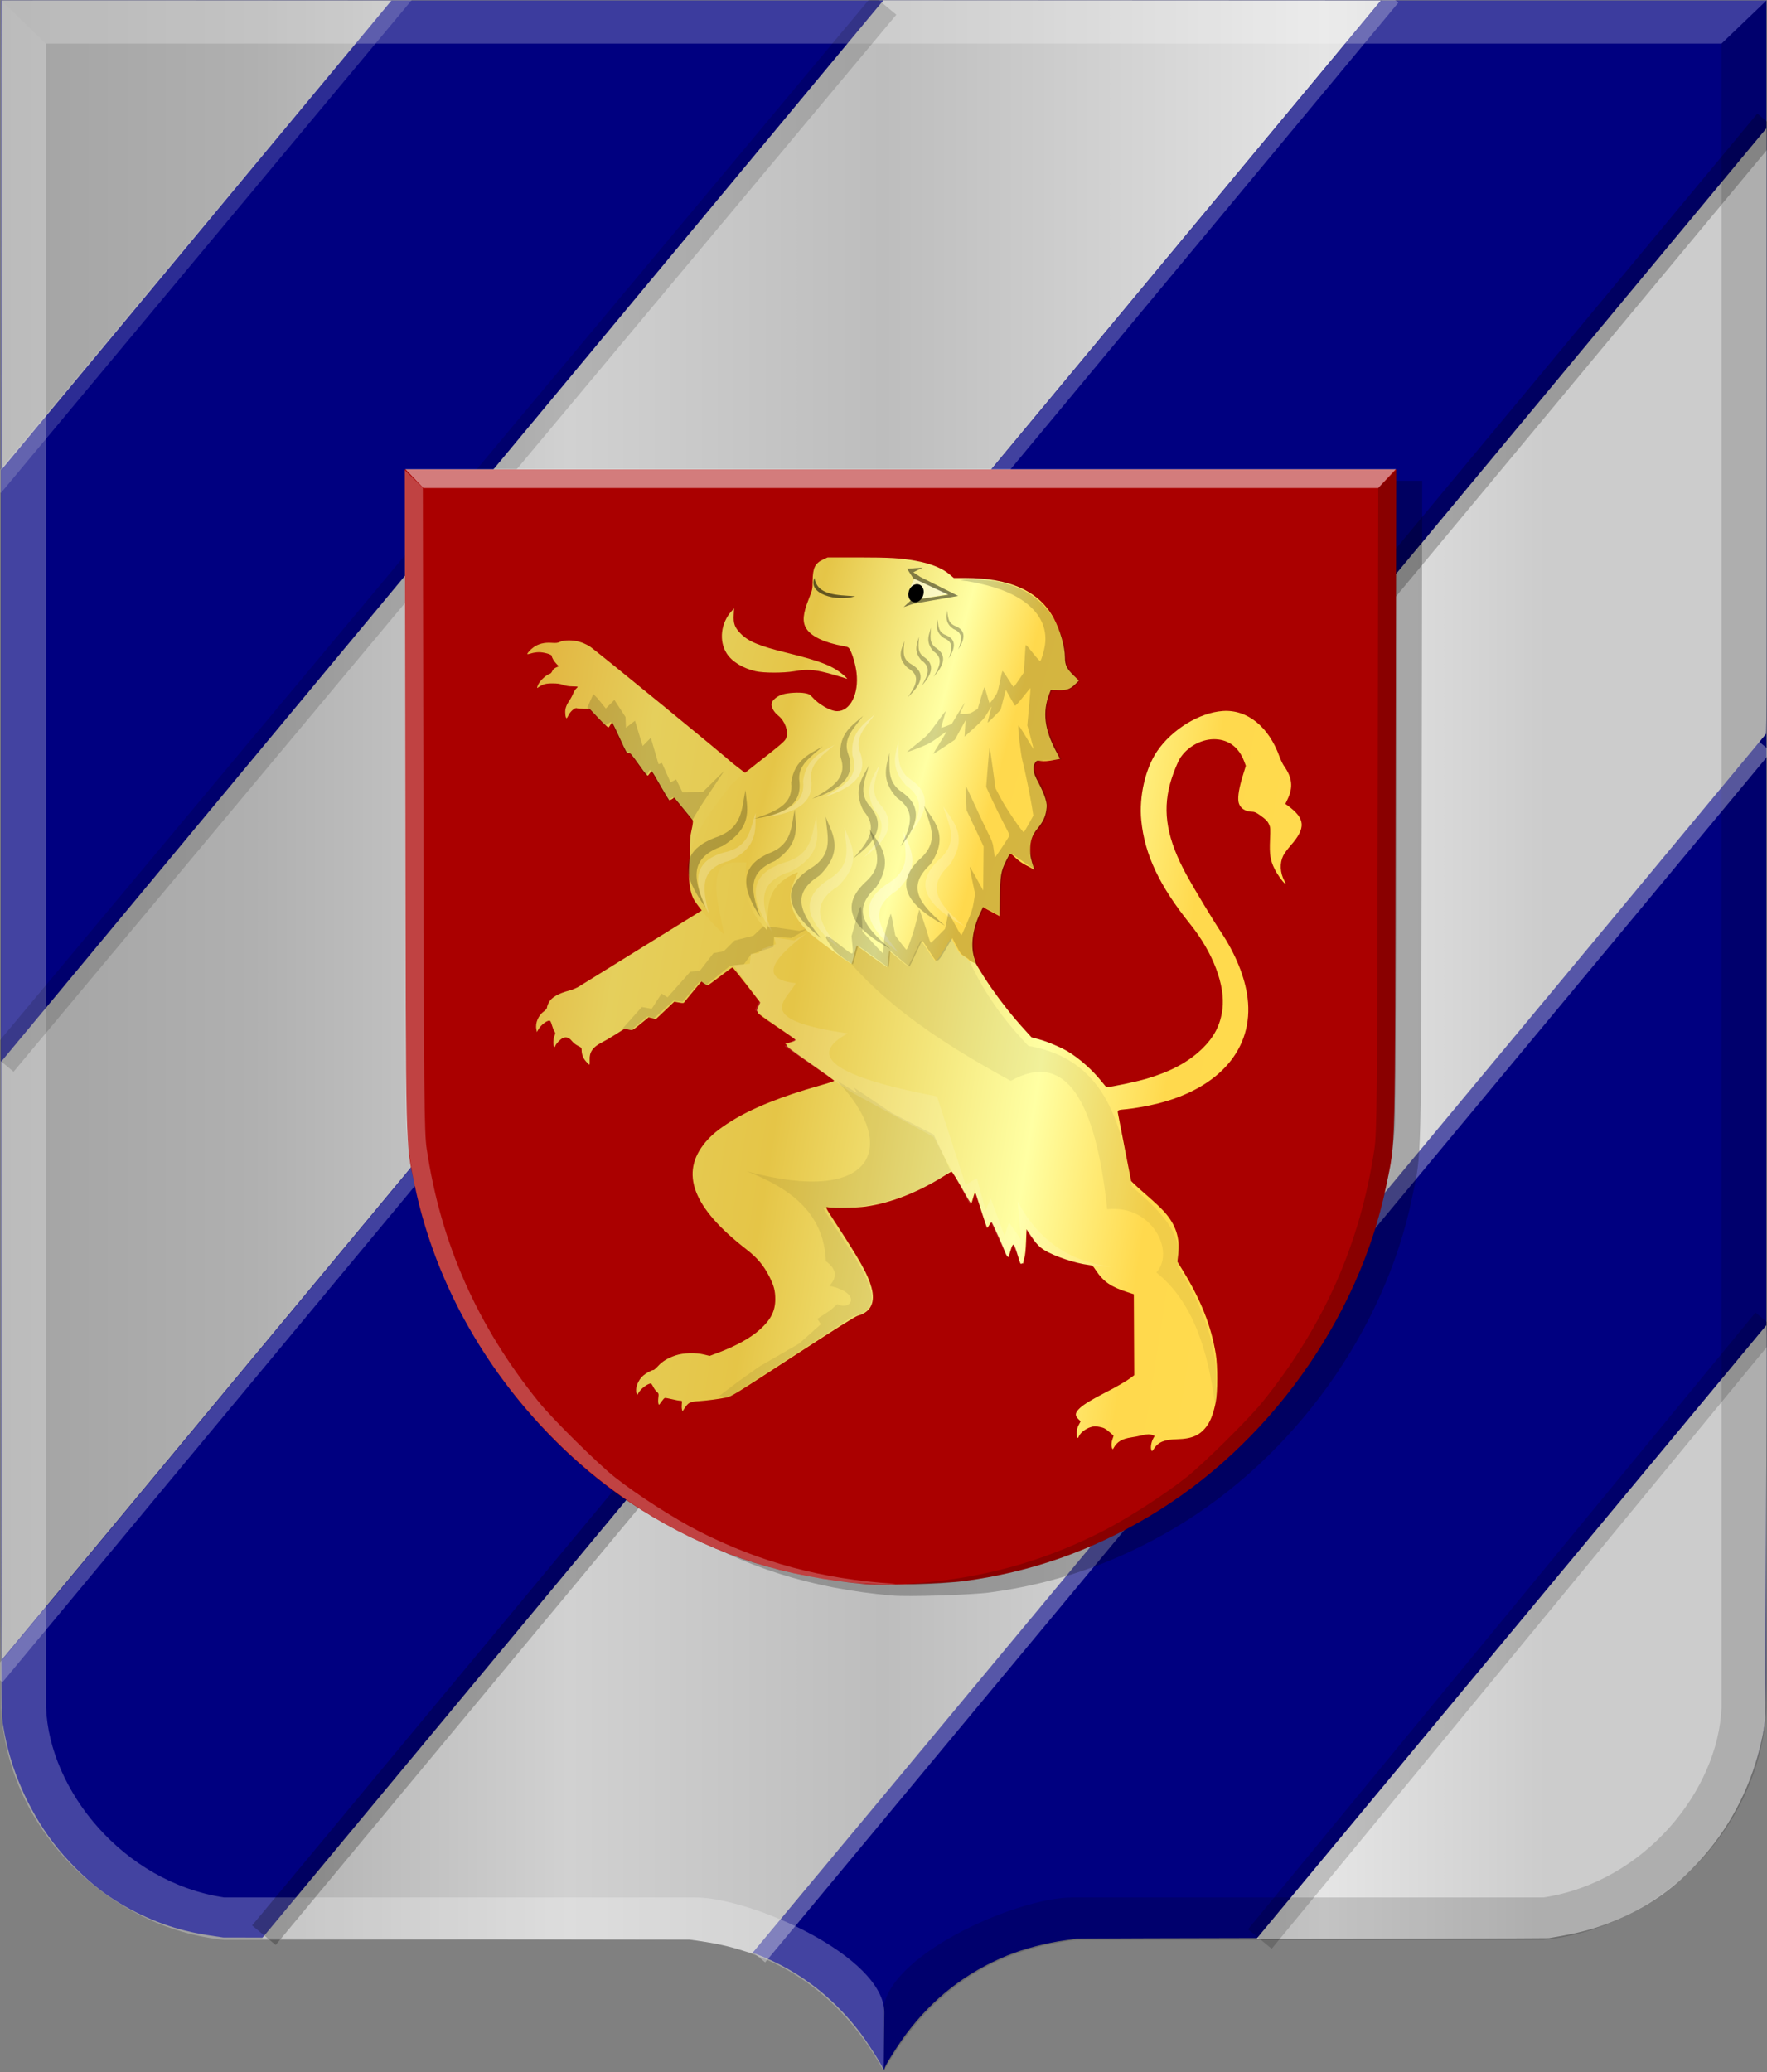 <?xml version="1.0" encoding="UTF-8" standalone="no"?>
<!-- Created with Inkscape (http://www.inkscape.org/) -->

<svg
   xmlns:dc="http://purl.org/dc/elements/1.1/"
   xmlns:cc="http://creativecommons.org/ns#"
   xmlns:rdf="http://www.w3.org/1999/02/22-rdf-syntax-ns#"
   xmlns:svg="http://www.w3.org/2000/svg"
   xmlns="http://www.w3.org/2000/svg"
   xmlns:xlink="http://www.w3.org/1999/xlink"
   xmlns:sodipodi="http://sodipodi.sourceforge.net/DTD/sodipodi-0.dtd"
   xmlns:inkscape="http://www.inkscape.org/namespaces/inkscape"
   width="351.719"
   height="412.406"
   id="svg7023"
   version="1.1"
   inkscape:version="0.48.4 r9939"
   sodipodi:docname="Everdingen_wapen.svg">
  <rect width="100%" height="100%" fill="#808080" stroke="none"/>
  <defs
     id="defs7025">
    <linearGradient
       y2="-4029.64"
       x2="-3138.862"
       y1="-4029.64"
       x1="-7098.885"
       gradientTransform="matrix(-0.089,0,0,0.099,220.917,2227.4)"
       gradientUnits="userSpaceOnUse"
       id="linearGradient6954"
       xlink:href="#linearGradient4053-4-9-3-1-7-2-4-5-0-9-8-0-3-9-0-2-8-6"
       inkscape:collect="always" />
    <linearGradient
       id="linearGradient4053-4-9-3-1-7-2-4-5-0-9-8-0-3-9-0-2-8-6">
      <stop
         id="stop4055-9-5-8-3-0-0-0-1-9-5-7-1-2-0-5-3-1-2"
         offset="0"
         style="stop-color:#cc992d;stop-opacity:1;" />
      <stop
         id="stop4057-8-8-5-6-8-8-0-0-4-3-8-3-2-2-3-9-5-4"
         offset="0.143"
         style="stop-color:#e1a832;stop-opacity:1;" />
      <stop
         style="stop-color:#e5cf5c;stop-opacity:1;"
         offset="0.321"
         id="stop4059-2-9-9-4-1-7-5-3-4-0-9-2-20-2-9-4-8-5" />
      <stop
         id="stop4061-4-6-3-5-8-8-9-9-3-9-7-6-0-1-1-85-6-8"
         offset="0.5"
         style="stop-color:#e5c547;stop-opacity:1;" />
      <stop
         style="stop-color:#ffffa3;stop-opacity:1;"
         offset="0.75"
         id="stop4063-5-2-0-7-2-3-7-9-5-5-9-7-0-2-5-2-1-1-8" />
      <stop
         id="stop4065-2-5-2-2-0-3-5-8-8-5-1-5-3-4-8-32-2-1"
         offset="0.875"
         style="stop-color:#ffd94d;stop-opacity:1;" />
      <stop
         style="stop-color:#ffdb4e;stop-opacity:1;"
         offset="1"
         id="stop4067-9-7-5-0-3-0-3-9-4-1-6-7-1-4-8-8-4-2" />
    </linearGradient>
    <linearGradient
       y2="-4029.64"
       x2="-3138.862"
       y1="-4029.64"
       x1="-7098.885"
       gradientTransform="matrix(-0.089,0,0,0.099,-102.883,797.764)"
       gradientUnits="userSpaceOnUse"
       id="linearGradient7021-8"
       xlink:href="#linearGradient4053-4-9-3-1-7-2-4-5-0-9-8-0-3-9-0-2-8-6-9"
       inkscape:collect="always" />
    <linearGradient
       id="linearGradient4053-4-9-3-1-7-2-4-5-0-9-8-0-3-9-0-2-8-6-9">
      <stop
         id="stop4055-9-5-8-3-0-0-0-1-9-5-7-1-2-0-5-3-1-2-8"
         offset="0"
         style="stop-color:#cc992d;stop-opacity:1;" />
      <stop
         id="stop4057-8-8-5-6-8-8-0-0-4-3-8-3-2-2-3-9-5-4-3"
         offset="0.143"
         style="stop-color:#e1a832;stop-opacity:1;" />
      <stop
         style="stop-color:#e5cf5c;stop-opacity:1;"
         offset="0.321"
         id="stop4059-2-9-9-4-1-7-5-3-4-0-9-2-20-2-9-4-8-5-5" />
      <stop
         id="stop4061-4-6-3-5-8-8-9-9-3-9-7-6-0-1-1-85-6-8-5"
         offset="0.5"
         style="stop-color:#e5c547;stop-opacity:1;" />
      <stop
         style="stop-color:#ffffa3;stop-opacity:1;"
         offset="0.75"
         id="stop4063-5-2-0-7-2-3-7-9-5-5-9-7-0-2-5-2-1-1-8-1" />
      <stop
         id="stop4065-2-5-2-2-0-3-5-8-8-5-1-5-3-4-8-32-2-1-5"
         offset="0.875"
         style="stop-color:#ffd94d;stop-opacity:1;" />
      <stop
         style="stop-color:#ffdb4e;stop-opacity:1;"
         offset="1"
         id="stop4067-9-7-5-0-3-0-3-9-4-1-6-7-1-4-8-8-4-2-5" />
    </linearGradient>
    <linearGradient
       inkscape:collect="always"
       xlink:href="#linearGradient21651"
       id="linearGradient4421"
       gradientUnits="userSpaceOnUse"
       x1="0"
       y1="174.07"
       x2="30"
       y2="174.07"
       gradientTransform="translate(0,158.891)" />
    <linearGradient
       id="linearGradient21651">
      <stop
         id="stop21653"
         offset="0"
         style="stop-color:#cc992d;stop-opacity:1;" />
      <stop
         id="stop21655"
         offset="0.143"
         style="stop-color:#e1a832;stop-opacity:1;" />
      <stop
         style="stop-color:#e5cf5c;stop-opacity:1;"
         offset="0.321"
         id="stop21657" />
      <stop
         id="stop21659"
         offset="0.5"
         style="stop-color:#e5c547;stop-opacity:1;" />
      <stop
         style="stop-color:#ffffa3;stop-opacity:1;"
         offset="0.75"
         id="stop21661" />
      <stop
         id="stop21663"
         offset="0.875"
         style="stop-color:#ffd94d;stop-opacity:1;" />
      <stop
         style="stop-color:#ffdb4e;stop-opacity:1;"
         offset="1"
         id="stop21665" />
    </linearGradient>
    <linearGradient
       gradientUnits="userSpaceOnUse"
       y2="174.07"
       x2="30"
       y1="174.07"
       x1="0"
       id="linearGradient4379"
       xlink:href="#linearGradient21651"
       inkscape:collect="always" />
    <linearGradient
       id="linearGradient4070-8-2-8-8-7-0-6-5">
      <stop
         style="stop-color:#a3a3a3;stop-opacity:1;"
         offset="0"
         id="stop4072-1-2-6-4-1-4-7-9" />
      <stop
         style="stop-color:#b0b0b0;stop-opacity:1;"
         offset="0.143"
         id="stop4074-8-0-7-0-4-8-7-1" />
      <stop
         id="stop4076-6-1-0-3-7-5-9-8"
         offset="0.321"
         style="stop-color:#d1d1d1;stop-opacity:1;" />
      <stop
         style="stop-color:#bdbdbd;stop-opacity:1;"
         offset="0.5"
         id="stop4078-0-2-8-7-6-7-6-1" />
      <stop
         id="stop4080-2-7-1-8-8-3-4-7"
         offset="0.75"
         style="stop-color:#e5e5e5;stop-opacity:1;" />
      <stop
         style="stop-color:#cccccc;stop-opacity:1;"
         offset="0.875"
         id="stop4082-4-7-8-3-2-3-1-8" />
      <stop
         id="stop4084-9-0-3-1-3-0-9-6"
         offset="1"
         style="stop-color:#cccccc;stop-opacity:1;" />
    </linearGradient>
    <linearGradient
       gradientUnits="userSpaceOnUse"
       y2="204.963"
       x2="29.643"
       y1="204.963"
       x1="3.214"
       id="linearGradient4389"
       xlink:href="#linearGradient4070-8-2-8-8-7-0-6-5"
       inkscape:collect="always"
       gradientTransform="translate(336.429,486.112)" />
    <linearGradient
       inkscape:collect="always"
       xlink:href="#linearGradient4070-8-2-8-8-7-0-6-5"
       id="linearGradient6964"
       x1="175.809"
       y1="386.338"
       x2="527.217"
       y2="386.338"
       gradientUnits="userSpaceOnUse" />
    <filter
       color-interpolation-filters="sRGB"
       inkscape:collect="always"
       id="filter5125">
      <feGaussianBlur
         inkscape:collect="always"
         stdDeviation="1.128"
         id="feGaussianBlur5127" />
    </filter>
    <linearGradient
       inkscape:collect="always"
       xlink:href="#linearGradient21651-0"
       id="linearGradient5093"
       x1="-58.438"
       y1="192.439"
       x2="96.844"
       y2="192.439"
       gradientUnits="userSpaceOnUse"
       gradientTransform="translate(4.1002856e-6,-4.5118455e-8)" />
    <linearGradient
       id="linearGradient21651-0">
      <stop
         id="stop21653-3"
         offset="0"
         style="stop-color:#cc992d;stop-opacity:1;" />
      <stop
         id="stop21655-5"
         offset="0.143"
         style="stop-color:#e1a832;stop-opacity:1;" />
      <stop
         style="stop-color:#e5cf5c;stop-opacity:1;"
         offset="0.321"
         id="stop21657-0" />
      <stop
         id="stop21659-7"
         offset="0.5"
         style="stop-color:#e5c547;stop-opacity:1;" />
      <stop
         style="stop-color:#ffffa3;stop-opacity:1;"
         offset="0.75"
         id="stop21661-6" />
      <stop
         id="stop21663-7"
         offset="0.875"
         style="stop-color:#ffd94d;stop-opacity:1;" />
      <stop
         style="stop-color:#ffdb4e;stop-opacity:1;"
         offset="1"
         id="stop21665-8" />
    </linearGradient>
    <linearGradient
       y2="192.439"
       x2="96.844"
       y1="192.439"
       x1="-58.438"
       gradientTransform="translate(213.096,79.86)"
       gradientUnits="userSpaceOnUse"
       id="linearGradient7004"
       xlink:href="#linearGradient21651-0"
       inkscape:collect="always" />
    <linearGradient
       y2="192.439"
       x2="96.844"
       y1="192.439"
       x1="-58.438"
       gradientTransform="translate(213.096,79.86)"
       gradientUnits="userSpaceOnUse"
       id="linearGradient7004-3"
       xlink:href="#linearGradient21651-0-6"
       inkscape:collect="always" />
    <linearGradient
       id="linearGradient21651-0-6">
      <stop
         id="stop21653-3-4"
         offset="0"
         style="stop-color:#cc992d;stop-opacity:1;" />
      <stop
         id="stop21655-5-4"
         offset="0.143"
         style="stop-color:#e1a832;stop-opacity:1;" />
      <stop
         style="stop-color:#e5cf5c;stop-opacity:1;"
         offset="0.321"
         id="stop21657-0-1" />
      <stop
         id="stop21659-7-9"
         offset="0.5"
         style="stop-color:#e5c547;stop-opacity:1;" />
      <stop
         style="stop-color:#ffffa3;stop-opacity:1;"
         offset="0.75"
         id="stop21661-6-5" />
      <stop
         id="stop21663-7-5"
         offset="0.875"
         style="stop-color:#ffd94d;stop-opacity:1;" />
      <stop
         style="stop-color:#ffdb4e;stop-opacity:1;"
         offset="1"
         id="stop21665-8-7" />
    </linearGradient>
    <linearGradient
       y2="192.439"
       x2="96.844"
       y1="192.439"
       x1="-58.438"
       gradientTransform="translate(213.096,79.86)"
       gradientUnits="userSpaceOnUse"
       id="linearGradient7004-7"
       xlink:href="#linearGradient21651-0-3"
       inkscape:collect="always" />
    <linearGradient
       id="linearGradient21651-0-3">
      <stop
         id="stop21653-3-40"
         offset="0"
         style="stop-color:#cc992d;stop-opacity:1;" />
      <stop
         id="stop21655-5-8"
         offset="0.143"
         style="stop-color:#e1a832;stop-opacity:1;" />
      <stop
         style="stop-color:#e5cf5c;stop-opacity:1;"
         offset="0.321"
         id="stop21657-0-8" />
      <stop
         id="stop21659-7-1"
         offset="0.5"
         style="stop-color:#e5c547;stop-opacity:1;" />
      <stop
         style="stop-color:#ffffa3;stop-opacity:1;"
         offset="0.75"
         id="stop21661-6-52" />
      <stop
         id="stop21663-7-3"
         offset="0.875"
         style="stop-color:#ffd94d;stop-opacity:1;" />
      <stop
         style="stop-color:#ffdb4e;stop-opacity:1;"
         offset="1"
         id="stop21665-8-2" />
    </linearGradient>
    <linearGradient
       inkscape:collect="always"
       xlink:href="#linearGradient21651-0-3"
       id="linearGradient7264"
       x1="155.986"
       y1="-32.979"
       x2="356.078"
       y2="-1.664"
       gradientUnits="userSpaceOnUse" />
    <linearGradient
       inkscape:collect="always"
       xlink:href="#linearGradient21651-0-3"
       id="linearGradient7272"
       x1="198.755"
       y1="-88.88"
       x2="311.742"
       y2="-58.071"
       gradientUnits="userSpaceOnUse" />
  </defs>
  <sodipodi:namedview
     id="base"
     pagecolor="#ffffff"
     bordercolor="#666666"
     borderopacity="1.0"
     inkscape:pageopacity="0.0"
     inkscape:pageshadow="2"
     inkscape:zoom="0.98994949"
     inkscape:cx="158.98502"
     inkscape:cy="133.78745"
     inkscape:document-units="px"
     inkscape:current-layer="layer1"
     showgrid="false"
     fit-margin-top="0"
     fit-margin-left="0"
     fit-margin-right="0"
     fit-margin-bottom="0"
     inkscape:window-width="1600"
     inkscape:window-height="837"
     inkscape:window-x="-8"
     inkscape:window-y="-8"
     inkscape:window-maximized="1" />
  <g
     inkscape:label="Laag 1"
     inkscape:groupmode="layer"
     id="layer1"
     transform="translate(-175.594,-191.938)">
    <path
       style="fill:#000080;fill-opacity:1"
       d="m 351.655,603.602 c 0,-0.454 2.74,-4.8 4.45,-7.061 5.318,-7.029 11.864,-12.096 19.883,-15.392 3.32,-1.363 7.789,-2.539 11.737,-3.086 0.913,-0.129 1.893,-0.267 2.176,-0.309 0.283,-0.039 21.334,-0.115 46.776,-0.156 l 46.261,-0.076 1.66,-0.244 c 2.469,-0.364 4.096,-0.673 5.945,-1.131 5.933,-1.467 11.863,-4.298 16.784,-8.013 3.215,-2.427 6.835,-6.06 9.458,-9.491 5.004,-6.548 8.623,-14.924 9.899,-22.913 0.537,-3.362 0.507,7.179 0.509,-173.858 l 0,-169.837 -175.71,0 -175.711,0 0,169.837 c 0,181.036 -0.029,170.496 0.509,173.858 1.276,7.989 4.895,16.365 9.899,22.913 2.623,3.431 6.244,7.063 9.457,9.491 4.927,3.719 10.846,6.545 16.785,8.013 1.848,0.457 3.475,0.767 5.944,1.131 l 1.661,0.244 46.26,0.076 c 25.444,0.037 46.492,0.112 46.776,0.156 0.284,0.047 1.263,0.182 2.177,0.309 12.941,1.793 23.795,8.137 31.619,18.478 1.548,2.045 4.16,6.143 4.485,7.034 0.086,0.247 0.31,0.266 0.31,0.027 z"
       id="path15028-58-1-6-6-2-8-1-0-3-3-6-8-5-1"
       inkscape:connector-curvature="0" />
    <path
       style="fill:url(#linearGradient6964);fill-opacity:1.0"
       d="m 426.196,459.432 c 55.446,-66.693 100.861,-121.338 100.922,-121.434 0.089,-0.139 0.106,-12.315 0.089,-60.345 l -0.022,-60.17 -149.711,180.092 -149.711,180.092 2.799,0.063 c 1.539,0.034 20.669,0.089 42.511,0.122 l 39.712,0.059 1.721,0.252 c 3.895,0.571 6.133,1.067 9.222,2.044 0.845,0.267 1.564,0.486 1.597,0.486 0.034,0 45.427,-54.567 100.873,-121.26 z m 48.853,118.282 8.83,-0.055 1.819,-0.317 c 3.938,-0.687 6.667,-1.388 9.54,-2.451 5.537,-2.049 10.673,-5.095 14.738,-8.74 6.754,-6.056 11.526,-13.19 14.525,-21.711 1.254,-3.563 2.266,-7.947 2.467,-10.691 0.075,-1.016 0.296,-70.794 0.24,-75.894 l -0.024,-2.178 -50.539,60.794 c -27.796,33.437 -50.632,60.918 -50.746,61.069 l -0.208,0.275 20.263,-0.023 c 11.145,-0.013 24.237,-0.048 29.093,-0.079 z m -161.843,-220.564 137.263,-165.117 -49.496,-0.024 -49.496,-0.025 -0.588,0.67 c -0.324,0.368 -39.849,47.902 -87.834,105.631 l -87.245,104.961 0.013,53.587 c 0.007,29.473 0.037,56.253 0.066,59.511 l 0.054,5.924 137.263,-165.117 z m -98.52,-118.406 38.832,-46.711 -38.824,-0.024 c -21.353,-0.014 -38.838,-0.01 -38.854,0.01 -0.016,0.018 -0.02,21.05 -0.008,46.736 l 0.022,46.703 38.832,-46.711 z"
       id="path4747-4"
       inkscape:connector-curvature="0" />
    <path
       style="fill:#000000;fill-opacity:0.151;stroke:#000000;stroke-width:0.115px;stroke-linecap:butt;stroke-linejoin:miter;stroke-opacity:0"
       d="m 527.226,192.02 -8.964,8.592 0,331.147 c -0.646,16.508 -15.363,34.76 -35.429,37.796 l -93.762,0 c -11.237,0 -37.663,11.775 -37.663,22.922 l 0.122,11.567 c 10.242,-18.273 24.697,-24.518 38.479,-26.047 l 0,0 92.819,0 c 22.332,-2.204 43.15,-21.393 44.393,-46.238 z"
       id="path15042-78-69-7-3-3-6-5-2-2-9-8-4-9-8-4-2-4"
       inkscape:connector-curvature="0"
       sodipodi:nodetypes="cccccccccccc" />
    <path
       style="fill:#ffffff;fill-opacity:0.264;stroke:#000000;stroke-width:0.115px;stroke-linecap:butt;stroke-linejoin:miter;stroke-opacity:0"
       d="m 175.798,192.018 8.964,8.593 0,331.146 c 0.646,16.509 15.363,34.76 35.43,37.797 l 93.761,0 c 11.237,0 37.662,11.774 37.662,22.922 l -0.122,11.567 c -10.242,-18.274 -24.697,-24.517 -38.479,-26.047 l 0,0 -92.817,0 c -22.332,-2.204 -43.152,-21.392 -44.394,-46.238 z"
       id="path15042-7-9-8-1-3-7-2-0-8-6-56-4-6-1-2-6-4-7"
       inkscape:connector-curvature="0"
       sodipodi:nodetypes="cccccccccccc" />
    <path
       style="fill:#ffffff;fill-opacity:0.236;stroke:#000000;stroke-width:0.115px;stroke-linecap:butt;stroke-linejoin:miter;stroke-opacity:0"
       d="m 175.787,192.02 8.975,8.592 333.5,0 8.964,-8.592 z"
       id="path15070-7-84-1-4-2-7-8-0-4-1-5-6-5-4-0-5-2"
       inkscape:connector-curvature="0" />
    <path
       style="fill:none;stroke:#000000;stroke-width:6.1;stroke-linecap:butt;stroke-linejoin:miter;stroke-opacity:0.146;stroke-miterlimit:4;stroke-dasharray:none"
       d="M 176.071,0.978 0.357,211.335"
       id="path6966"
       inkscape:connector-curvature="0"
       transform="translate(175.594,191.938)" />
    <path
       style="fill:none;stroke:#000000;stroke-width:6.1;stroke-linecap:butt;stroke-linejoin:miter;stroke-opacity:0.241;stroke-miterlimit:4;stroke-dasharray:none"
       d="M 52.528,385.132 352.143,24.549"
       id="path6968"
       inkscape:connector-curvature="0"
       transform="translate(175.594,191.938)" />
    <path
       style="fill:none;stroke:#000000;stroke-width:6.1;stroke-linecap:butt;stroke-linejoin:miter;stroke-opacity:0.17;stroke-miterlimit:4;stroke-dasharray:none"
       d="M 250.77,385.89 351.786,263.156"
       id="path6970"
       inkscape:connector-curvature="0"
       transform="translate(175.594,191.938)" />
    <path
       style="fill:none;stroke:#ececec;stroke-width:3.1;stroke-linecap:butt;stroke-linejoin:miter;stroke-miterlimit:4;stroke-opacity:0.363;stroke-dasharray:none"
       d="M 326.701,581.483 526.964,340.561"
       id="path6972"
       inkscape:connector-curvature="0" />
    <path
       style="fill:none;stroke:#f1f1f1;stroke-width:2.9;stroke-linecap:butt;stroke-linejoin:miter;stroke-miterlimit:4;stroke-opacity:0.269;stroke-dasharray:none"
       d="M -0.631,333.867 277.228,-0.4"
       id="path6974"
       inkscape:connector-curvature="0"
       transform="translate(175.594,191.938)"
       sodipodi:nodetypes="cc" />
    <path
       style="fill:none;stroke:#f2f2f2;stroke-width:3.1;stroke-linecap:butt;stroke-linejoin:miter;stroke-miterlimit:4;stroke-opacity:0.184;stroke-dasharray:none"
       d="m 174.584,289.05 82.327,-98.742"
       id="path6976"
       inkscape:connector-curvature="0" />
    <path
       style="fill:#000000;fill-opacity:0.241"
       d="m 353.106,509.468 c -16.143,-1.441 -29.266,-5.591 -42.484,-13.434 -23.755,-14.095 -41.851,-39.3 -47.297,-65.877 -1.884,-9.194 -1.761,-4.188 -1.876,-76.233 l -0.106,-66.304 98.668,0 98.668,0 -0.106,66.304 c -0.115,72.045 0.007,67.038 -1.876,76.233 -5.446,26.577 -23.542,51.782 -47.297,65.877 -11.578,6.87 -23.525,11.039 -36.729,12.819 -3.765,0.507 -16.341,0.902 -19.566,0.614 z"
       id="path3872-3-4-4"
       inkscape:connector-curvature="0" />
    <path
       style="fill:#aa0000;fill-opacity:1"
       d="m 347.936,507.204 c -16.143,-1.441 -29.266,-5.591 -42.484,-13.434 -23.755,-14.095 -41.851,-39.3 -47.297,-65.877 -1.884,-9.194 -1.761,-4.188 -1.876,-76.233 l -0.106,-66.304 98.668,0 98.668,0 -0.106,66.304 c -0.115,72.045 0.007,67.038 -1.876,76.233 -5.446,26.577 -23.542,51.782 -47.297,65.877 -11.578,6.87 -23.525,11.039 -36.729,12.819 -3.765,0.507 -16.341,0.902 -19.566,0.614 z"
       id="path3872-3-6"
       inkscape:connector-curvature="0" />
    <path
       style="fill:#ffffff;fill-opacity:0.259"
       d="m 346.06,506.981 c -22.367,-1.986 -43.221,-11.808 -59.653,-28.095 -17.312,-17.159 -27.761,-38.807 -29.91,-61.971 -0.212,-2.288 -0.334,-26.853 -0.334,-67.519 l -2.6e-4,-63.922 1.799,1.767 1.799,1.767 0.111,63.953 c 0.099,56.972 0.169,64.346 0.645,67.55 2.808,18.899 10.11,35.376 22.391,50.525 2.718,3.353 11.605,12.139 15.017,14.846 4.442,3.525 11.939,8.339 16.935,10.873 12.064,6.121 24.346,9.427 38.473,10.354 0.904,0.059 0.312,0.114 -1.315,0.122 -1.628,0.01 -4.308,-0.106 -5.957,-0.252 z"
       id="path3878-8-6"
       inkscape:connector-curvature="0" />
    <path
       style="fill:#000000;fill-opacity:0.193;stroke:#000000;stroke-width:1.433;stroke-opacity:0"
       d="m 363.635,507.019 c 22.367,-1.986 43.221,-11.808 59.653,-28.095 17.312,-17.159 27.761,-38.807 29.91,-61.971 0.212,-2.288 0.334,-26.853 0.334,-67.519 l 2.6e-4,-63.922 -1.799,1.767 -1.799,1.767 -0.111,63.953 c -0.099,56.972 -0.169,64.346 -0.645,67.55 -2.808,18.899 -10.11,35.376 -22.391,50.525 -2.718,3.353 -11.605,12.139 -15.017,14.846 -4.442,3.525 -11.939,8.339 -16.935,10.873 -12.064,6.121 -24.346,9.427 -38.473,10.354 -0.904,0.059 -0.312,0.114 1.315,0.122 1.628,0.01 4.308,-0.106 5.957,-0.252 z"
       id="path3878-2-7-6"
       inkscape:connector-curvature="0" />
    <path
       style="fill:#ffffff;fill-opacity:0.486;stroke:none"
       d="m 256.273,285.3 3.604,3.758 190.038,0 3.535,-3.758 z"
       id="path3904-4-2"
       inkscape:connector-curvature="0" />
    <g
       transform="translate(78.612,401.712)"
       id="layer1-0"
       inkscape:label="Laag 1">
      <path
         style="fill:url(#linearGradient7264);fill-opacity:1"
         d="m 326.709,78.489 c 0.856,-1.288 2.069,-1.776 4.567,-1.838 3.065,-0.076 4.694,-0.833 6.056,-2.815 0.692,-1.006 1.249,-2.559 1.643,-4.576 0.387,-1.978 0.39,-7.148 0.017,-9.51 -0.913,-5.617 -2.938,-10.753 -6.583,-16.697 l -1.06,-1.729 0.161,-1.501 c 0.36,-3.338 -0.507,-5.925 -2.856,-8.519 -0.556,-0.615 -1.954,-1.933 -3.107,-2.93 -1.153,-0.997 -2.392,-2.103 -2.753,-2.457 l -0.658,-0.645 -1.275,-6.479 c -0.701,-3.563 -1.312,-6.723 -1.358,-7.022 -0.098,-0.633 -0.069,-0.647 1.599,-0.799 1.678,-0.153 4.348,-0.629 6.346,-1.132 12.364,-3.111 19.09,-11.008 17.87,-20.979 -0.505,-4.124 -2.396,-8.796 -5.348,-13.212 -1.528,-2.286 -5.372,-8.663 -6.805,-11.292 -3.843,-7.046 -4.822,-12.426 -3.294,-18.096 0.521,-1.933 1.567,-4.537 2.162,-5.385 1.583,-2.254 4.383,-3.665 6.987,-3.522 2.617,0.144 4.569,1.66 5.594,4.343 l 0.354,0.926 -0.61,1.984 c -0.72,2.34 -1.021,4.13 -0.863,5.123 0.199,1.25 1.276,2.042 2.778,2.042 0.381,0 0.78,0.175 1.392,0.609 1.308,0.929 1.579,1.198 1.909,1.896 0.278,0.587 0.295,0.86 0.199,3.128 -0.124,2.898 0.062,4.045 0.929,5.783 0.54,1.081 1.527,2.469 2.048,2.88 0.223,0.176 0.2,0.069 -0.112,-0.521 -0.87,-1.65 -0.961,-3.527 -0.243,-5.008 0.213,-0.439 0.889,-1.368 1.502,-2.064 3.058,-3.472 2.927,-5.332 -0.555,-7.894 l -0.506,-0.372 0.472,-1.002 c 1.102,-2.341 0.882,-4.251 -0.752,-6.552 -0.249,-0.351 -0.646,-1.174 -0.883,-1.829 -2.162,-6 -6.434,-9.441 -11.299,-9.101 -4.651,0.325 -10.075,3.642 -13.054,7.984 -2.346,3.419 -3.639,9.037 -3.171,13.773 0.674,6.821 3.59,12.999 9.768,20.695 4.502,5.608 6.978,12.137 6.393,16.853 -0.397,3.202 -1.657,5.629 -4.166,8.028 -2.704,2.584 -6.209,4.453 -10.99,5.859 -2.064,0.607 -7.069,1.659 -7.91,1.664 -0.053,0 -0.486,-0.489 -0.959,-1.087 -1.825,-2.305 -4.447,-4.635 -6.776,-6.025 -1.396,-0.832 -4.035,-1.947 -5.64,-2.383 l -1.567,-0.425 -1.491,-1.644 c -4.67,-5.148 -8.833,-11.146 -11.349,-16.35 -0.746,-1.544 -0.956,-1.847 -1.608,-2.318 -2.275,-1.645 -45.119,-34.199 -45.268,-34.397 -0.414,-0.547 -27.404,-22.622 -28.27,-23.122 -1.392,-0.803 -2.651,-1.165 -4.06,-1.165 -0.864,0 -1.351,0.079 -1.78,0.286 -0.481,0.233 -0.798,0.271 -1.725,0.204 -1.403,-0.102 -2.623,0.203 -3.563,0.889 -0.686,0.5 -1.352,1.245 -1.223,1.367 0.04,0.038 0.38,-0.03 0.754,-0.152 0.374,-0.123 1.047,-0.227 1.496,-0.232 0.984,-0.014 2.59,0.439 2.59,0.726 0,0.331 0.471,1.123 0.959,1.612 l 0.454,0.456 -0.566,0.256 c -0.35,0.159 -0.632,0.425 -0.741,0.699 -0.096,0.243 -0.294,0.478 -0.439,0.522 -0.887,0.268 -2.227,1.588 -2.488,2.45 -0.142,0.471 -0.141,0.474 0.202,0.235 0.853,-0.596 1.438,-0.755 2.774,-0.753 0.955,0 1.553,0.085 2.115,0.296 0.506,0.19 1.159,0.295 1.841,0.296 0.582,0 1.057,0.041 1.058,0.09 1.3e-4,0.049 -0.13,0.201 -0.291,0.339 -0.16,0.138 -0.413,0.534 -0.561,0.879 -0.314,0.732 -0.48,1.032 -1.066,1.93 -0.237,0.363 -0.475,0.967 -0.529,1.343 -0.105,0.725 0.03,1.749 0.231,1.749 0.065,0 0.242,-0.264 0.391,-0.586 0.355,-0.765 1.295,-1.563 1.646,-1.397 0.141,0.066 0.774,0.123 1.407,0.125 l 1.15,0 1.797,1.899 c 0.988,1.044 1.864,1.86 1.946,1.811 0.082,-0.048 0.256,-0.284 0.386,-0.525 0.13,-0.241 0.29,-0.437 0.353,-0.437 0.064,0 0.743,1.378 1.509,3.063 1.302,2.861 1.418,3.058 1.751,2.978 0.317,-0.076 0.547,0.181 2.051,2.293 1.474,2.071 1.718,2.346 1.883,2.123 0.103,-0.141 0.298,-0.39 0.431,-0.554 0.295,-0.363 0.105,-0.619 2.098,2.828 0.805,1.393 1.523,2.592 1.594,2.663 0.074,0.072 0.33,-0.014 0.584,-0.177 l 0.454,-0.308 1.79,2.174 c 0.985,1.196 1.847,2.265 1.916,2.375 0.07,0.111 -0.032,0.906 -0.235,1.801 -0.309,1.371 -0.359,2.016 -0.352,4.505 0.017,2.46 0.062,3.121 0.357,4.319 0.501,2.032 1.174,4.039 1.884,5.614 l 0.617,1.37 -12.088,7.483 c -6.648,4.115 -12.444,7.705 -12.879,7.977 -0.435,0.272 -1.281,0.624 -1.88,0.782 -2.249,0.594 -3.594,1.385 -4.123,2.424 -0.184,0.361 -0.334,0.795 -0.334,0.964 0,0.178 -0.238,0.48 -0.565,0.717 -1.165,0.845 -1.805,2.332 -1.553,3.609 l 0.11,0.559 0.239,-0.446 c 0.549,-1.027 2.039,-2.112 2.413,-1.756 0.086,0.082 0.253,0.498 0.372,0.924 0.118,0.427 0.325,0.935 0.458,1.129 0.216,0.314 0.218,0.411 0.017,0.88 -0.254,0.578 -0.306,1.832 -0.089,2.157 0.106,0.161 0.161,0.134 0.246,-0.121 0.148,-0.444 0.976,-1.321 1.476,-1.563 0.66,-0.32 1.287,-0.128 1.818,0.557 0.258,0.334 0.805,0.77 1.214,0.971 0.673,0.329 0.744,0.414 0.744,0.885 0,0.821 0.318,1.625 0.899,2.27 0.294,0.327 0.583,0.595 0.641,0.595 0.058,0 0.082,-0.428 0.053,-0.952 -0.082,-1.515 0.637,-2.559 2.36,-3.426 0.58,-0.292 1.856,-1.039 2.835,-1.659 l 1.781,-1.128 0.729,0.175 c 0.849,0.203 0.72,0.268 2.678,-1.33 l 1.344,-1.097 0.731,0.175 0.731,0.175 1.828,-1.733 1.828,-1.733 0.925,0.165 c 0.882,0.157 0.936,0.149 1.16,-0.172 0.129,-0.185 0.927,-1.164 1.772,-2.174 l 1.537,-1.837 0.528,0.383 c 0.29,0.211 0.608,0.383 0.705,0.383 0.098,0 1.22,-0.804 2.495,-1.787 1.275,-0.983 2.381,-1.783 2.458,-1.777 0.077,0.014 1.353,1.579 2.836,3.497 l 2.696,3.487 -0.38,0.816 c -0.232,0.499 -0.319,0.852 -0.224,0.908 0.086,0.051 0.137,0.186 0.113,0.302 -0.028,0.127 1.435,1.199 3.708,2.72 2.063,1.38 3.775,2.576 3.804,2.657 0.067,0.191 -0.581,0.469 -1.371,0.59 -0.342,0.052 -0.622,0.153 -0.622,0.224 0,0.072 0.074,0.13 0.163,0.13 0.091,0 0.142,0.113 0.117,0.25 -0.032,0.177 1.335,1.209 4.686,3.537 2.602,1.808 4.728,3.354 4.724,3.436 0,0.082 -1.252,0.496 -2.773,0.92 -7.584,2.116 -13.733,4.595 -17.829,7.187 -2.433,1.54 -3.791,2.65 -5.006,4.093 -5.184,6.156 -2.574,13.033 8.09,21.319 2.23,1.733 3.455,3.188 4.632,5.503 0.882,1.735 1.159,2.804 1.155,4.462 0,2.324 -0.881,4.059 -3.018,5.987 -1.891,1.706 -4.759,3.298 -8.405,4.669 l -1.634,0.614 -1.108,-0.269 c -1.716,-0.417 -4.062,-0.353 -5.624,0.155 -1.551,0.504 -2.691,1.195 -3.568,2.164 -0.379,0.418 -0.78,0.761 -0.891,0.761 -0.351,1.44e-4 -1.435,0.59 -2.043,1.112 -1.025,0.88 -1.673,2.605 -1.316,3.502 l 0.148,0.369 0.243,-0.447 c 0.434,-0.798 1.831,-1.855 2.452,-1.855 0.086,0 0.29,0.285 0.455,0.633 0.165,0.348 0.489,0.798 0.72,1 0.387,0.338 0.412,0.43 0.317,1.152 -0.057,0.431 -0.057,0.96 0,1.175 0.101,0.385 0.11,0.381 0.59,-0.309 0.268,-0.384 0.572,-0.73 0.675,-0.768 0.103,-0.038 0.741,0.069 1.415,0.237 0.675,0.168 1.417,0.305 1.649,0.305 0.406,0 0.418,0.024 0.343,0.661 -0.043,0.364 -0.031,0.841 0.028,1.06 l 0.105,0.399 0.441,-0.661 c 0.733,-1.1 1.049,-1.255 2.788,-1.373 1.69,-0.114 3.96,-0.413 5.531,-0.726 0.963,-0.192 1.661,-0.622 13.191,-8.128 8.612,-5.606 12.396,-7.988 12.933,-8.139 2.617,-0.739 3.552,-2.681 2.721,-5.657 -0.727,-2.607 -2.149,-5.16 -7.088,-12.734 -2.225,-3.412 -2.185,-3.323 -1.427,-3.177 1.004,0.193 5.656,0.09 7.401,-0.164 5.122,-0.746 10.508,-2.868 15.778,-6.218 0.621,-0.395 1.198,-0.717 1.283,-0.717 0.163,0 1.147,1.604 2.809,4.585 0.561,1.006 1.069,1.777 1.129,1.713 0.06,-0.065 0.238,-0.603 0.396,-1.197 0.158,-0.594 0.332,-1.03 0.387,-0.968 0.055,0.062 0.588,1.67 1.184,3.575 0.596,1.904 1.135,3.462 1.198,3.463 0.063,0 0.262,-0.275 0.443,-0.613 0.181,-0.338 0.387,-0.555 0.458,-0.484 0.161,0.162 2.396,5.132 2.669,5.934 0.184,0.54 0.575,1.087 0.683,0.953 0.024,-0.031 0.168,-0.503 0.321,-1.051 0.151,-0.548 0.368,-1.115 0.48,-1.261 0.186,-0.241 0.227,-0.212 0.468,0.326 0.144,0.325 0.445,1.244 0.667,2.042 0.299,1.076 0.452,1.413 0.59,1.304 0.103,-0.08 0.232,-0.103 0.289,-0.049 0.057,0.054 0.103,-0.031 0.103,-0.187 0,-0.157 0.103,-0.587 0.232,-0.956 0.146,-0.421 0.269,-1.602 0.331,-3.177 l 0.1,-2.507 0.82,1.241 c 1.075,1.626 1.699,2.293 2.757,2.946 1.895,1.169 6.215,2.611 8.737,2.917 0.831,0.102 0.837,0.106 1.544,1.165 1.457,2.183 2.955,3.207 6.239,4.263 l 1.253,0.403 0.04,8.055 0.04,8.055 -0.667,0.516 c -0.761,0.588 -2.83,1.793 -4.898,2.85 -2.757,1.41 -4.398,2.4 -5.21,3.143 -1.01,0.925 -1.101,1.491 -0.356,2.222 l 0.467,0.458 -0.388,0.729 c -0.292,0.547 -0.388,0.964 -0.388,1.672 0,1.027 0.165,1.197 0.472,0.49 0.283,-0.649 1.335,-1.446 2.285,-1.731 0.72,-0.216 0.938,-0.221 1.811,-0.045 0.834,0.168 1.131,0.32 1.855,0.952 0.474,0.414 0.88,0.759 0.903,0.768 0.022,0.014 -0.065,0.303 -0.196,0.654 -0.254,0.685 -0.289,1.387 -0.093,1.865 0.112,0.274 0.141,0.262 0.366,-0.152 0.611,-1.123 1.667,-1.742 3.407,-1.996 0.646,-0.094 1.598,-0.278 2.115,-0.407 1.08,-0.27 1.549,-0.284 2.154,-0.065 l 0.43,0.156 -0.311,0.568 c -0.375,0.685 -0.548,1.768 -0.358,2.245 0.134,0.336 0.153,0.326 0.569,-0.3 z"
         id="path5370-3-4-2"
         inkscape:connector-curvature="0" />
      <path
         style="fill:#000000;fill-opacity:0.057;stroke:none"
         d="m 261.273,-25.665 5.122,3.904 -0.341,-3.759 1.878,-6.506 0.342,5.639 4.097,4.337 0.172,-3.47 1.366,-4.771 0.854,4.627 2.22,2.892 1.366,-3.181 1.195,-4.916 1.536,4.337 0.683,2.458 2.902,-2.892 0.683,-3.181 2.561,4.627 2.22,-5.06 0.512,-3.181 -1.195,-5.639 2.902,5.06 0,-8.675 -3.415,-7.085 -0.172,-4.916 3.244,6.94 2.22,4.337 0.341,3.036 3.073,-4.482 -2.732,-5.06 -2.049,-4.337 0.683,-8.241 1.195,8.53 2.39,4.337 3.244,4.337 1.878,-3.47 -0.683,-4.048 -1.025,-4.771 -0.854,-3.325 -0.512,-5.783 3.244,5.349 -1.366,-4.916 0.683,-7.374 -3.073,3.759 -1.878,-3.325 -1.024,3.904 -2.732,2.747 1.024,-3.759 -1.537,2.747 -3.927,3.47 0.172,-3.181 -2.049,3.759 -4.61,3.036 3.073,-4.771 -3.415,2.458 -5.122,2.024 4.61,-3.615 3.756,-5.06 -1.195,3.759 2.22,-0.867 2.902,-4.771 -1.366,2.892 1.878,0 1.707,-1.012 1.366,-4.482 1.024,3.47 1.536,-2.024 1.025,-4.627 2.219,3.47 2.049,-2.892 0.341,-5.639 2.902,3.615 c 4.427,-9.901 -5.446,-14.904 -16.561,-16.049 8.397,-0.648 19.187,0.896 21.806,14.322 -0.523,2.066 0.547,3.795 2.595,5.316 -1.144,2.065 -3.171,2.209 -5.433,1.84 -2.531,5.291 -0.499,9.46 1.871,13.546 l -4.708,0.256 c -0.961,0.956 -0.89,2.316 0.241,4.09 2.231,3.468 2.529,6.737 -0.543,9.661 -1.908,1.898 -1.466,4.817 0,7.668 l -4.95,-3.374 c -2.992,4.089 -1.946,8.179 -2.113,12.268 l -3.32,-1.789 c -1.967,3.698 -3.04,7.395 -1.328,11.092 l -2.414,-1.022 c 2.588,5.656 5.291,11.368 12.917,19.425 14.913,2.536 18.41,14.739 20.644,28.012 5.265,4.604 10.51,9.215 9.175,15.949 6.167,9.748 8.602,18.946 7.364,27.603 -1.425,-11.158 -4.515,-20.75 -11.71,-26.479 3.83,-4.078 -0.841,-13.586 -9.779,-12.575 C 315.068,9.268 309.166,-0.837 298.176,5.331 283.321,-2.771 269.55,-11.839 260.751,-25.34 z"
         id="path9087-7-7-1-0-2-3"
         inkscape:connector-curvature="0"
         sodipodi:nodetypes="cccccccccccccccccccccccccccccccccccccccccccccccccccccccccccccccccccccccccccccccccccccccccccccc" />
      <path
         style="fill:#000000;fill-opacity:0.146;stroke:none"
         d="m 215.09,-71.654 -1.195,2.66 3.5,3.62 1.195,-0.739 2.902,6.206 0.683,-0.148 3.415,4.802 0.768,-1.33 3.585,6.132 0.939,-0.665 3.841,4.655 1.537,-2.586 4.866,-7.314 -4.183,4.137 -4.097,0.148 -1.28,-2.586 -1.11,0.591 -1.707,-3.842 -0.683,0.222 -1.536,-5.246 -1.622,1.625 -1.537,-5.024 -1.793,1.404 -0.086,-2.143 -2.22,-3.399 -1.707,1.699 -1.622,-1.995 z"
         id="path9089-2-4-1-2-7-6"
         inkscape:connector-curvature="0" />
      <path
         style="fill:#000000;fill-opacity:0.113;stroke:none"
         d="m 220.981,-5.16 3.756,-4.211 1.963,0.369 1.964,-3.029 1.195,0.739 4.524,-5.098 1.878,-0.148 2.732,-3.546 2.049,-0.369 2.134,-2.143 3.756,-0.96 2.049,-1.921 2.561,0.295 4.524,0.665 1.707,-0.443 -3.244,1.847 -3.5,-0.222 -0.086,1.995 -4.439,1.478 -1.451,1.995 -2.732,0.295 -4.866,3.916 -1.11,-0.887 -3.5,4.137 -1.793,-0.222 -3.927,3.546 -1.28,-0.369 -3.329,2.734 z"
         id="path9091-6-0-3-2-9-3"
         inkscape:connector-curvature="0" />
      <path
         style="fill:#000000;fill-opacity:0.071;stroke:none"
         d="m 263.527,5.267 4.105,2.508 -0.724,-1.149 7.606,5.12 8.33,4.284 3.38,7.209 c -7.195,5.189 -15.582,7.801 -25.352,7.418 4.856,8.555 15.126,19.703 5.915,21.524 l -24.628,16.091 -2.052,-0.209 3.863,-2.926 4.105,-2.925 7.968,-4.597 4.346,-3.866 -0.725,-1.045 2.536,-1.672 1.449,-1.254 c 2.803,1.367 4.984,-2.219 -1.569,-3.657 1.386,-1.52 1.734,-3.114 -0.724,-4.911 l 0,-0.314 c -0.532,-9.43 -7.167,-14.213 -15.694,-17.553 25.619,6.939 30.359,-5.182 17.867,-18.076 z"
         id="path9093-93-9-8-3-2-0"
         inkscape:connector-curvature="0"
         sodipodi:nodetypes="cccccccccccccccccccccc" />
      <path
         style="fill:#ffffff;fill-opacity:0.123;stroke:none"
         d="m 257.623,-24.108 -2.587,1.493 -3.967,-0.597 0.345,1.343 -2.587,0.896 -0.862,0.896 -1.552,0.149 -0.173,1.94 -3.277,0.299 5.174,7.165 -0.862,1.791 7.933,5.821 -2.069,1.343 12.935,8.956 16.729,9.105 4.312,7.911 2.932,5.523 0.863,-2.985 2.415,7.463 0.69,-1.343 3.449,7.463 0.862,-3.135 2.07,4.478 0.69,-7.165 c 2.579,5.024 8.518,7.364 17.074,7.612 -8.261,-0.973 -14.504,-5.246 -18.626,-12.986 l 0.69,7.612 -2.415,-3.433 -0.862,2.687 -2.759,-7.463 -1.035,2.388 -1.725,-6.418 -2.242,1.343 -5.691,-17.613 C 262.688,4.456 257.564,0.266 265.729,-4.107 246.677,-6.878 253.464,-10.581 255.381,-14.108 c -6.317,-0.659 -6.153,-3.771 2.242,-10.001 z"
         id="path12323-3-8-1-5-3"
         inkscape:connector-curvature="0"
         sodipodi:nodetypes="ccccccccccccccccccccccccccccccccccccc" />
      <path
         style="fill:url(#linearGradient7272);fill-opacity:1"
         d="m 273.788,-18.832 c 0.062,-0.84 0.146,-1.579 0.186,-1.643 0.04,-0.063 0.881,0.6 1.868,1.476 1.078,0.956 1.853,1.538 1.938,1.457 0.077,-0.075 0.611,-1.141 1.185,-2.37 0.573,-1.229 1.112,-2.358 1.197,-2.51 0.132,-0.234 0.34,0.014 1.381,1.619 0.675,1.042 1.296,1.961 1.38,2.041 0.384,0.365 0.83,-0.111 2.079,-2.224 l 1.288,-2.178 0.841,1.593 c 0.768,1.456 0.915,1.638 1.699,2.115 0.472,0.287 0.858,0.589 0.858,0.671 0,0.151 1.405,0.789 1.512,0.687 0.031,-0.031 -0.046,-0.336 -0.174,-0.679 -0.935,-2.519 -0.524,-6.012 1.104,-9.38 l 0.529,-1.096 0.59,0.338 c 0.324,0.186 1.058,0.586 1.63,0.889 l 1.041,0.551 0.07,-3.74 c 0.081,-4.258 0.243,-5.216 1.221,-7.166 0.901,-1.796 0.764,-1.749 1.93,-0.657 0.562,0.526 1.431,1.151 1.933,1.389 0.501,0.238 1.117,0.568 1.368,0.734 0.443,0.293 0.454,0.293 0.36,0.014 -0.634,-1.888 -0.756,-2.483 -0.761,-3.714 -0.017,-1.794 0.389,-2.964 1.437,-4.242 1.074,-1.31 1.568,-2.327 1.767,-3.639 0.149,-0.98 0.129,-1.241 -0.181,-2.345 -0.191,-0.683 -0.778,-2.045 -1.303,-3.025 -0.779,-1.455 -0.967,-1.948 -1.023,-2.681 -0.055,-0.727 0,-0.992 0.258,-1.389 0.323,-0.488 0.332,-0.49 1.245,-0.392 0.622,0.066 1.376,0.015 2.33,-0.16 l 1.411,-0.259 -0.841,-1.604 c -2.279,-4.345 -2.668,-7.721 -1.304,-11.317 l 0.311,-0.82 1.26,0.054 c 1.797,0.078 2.546,-0.158 3.528,-1.111 l 0.803,-0.778 -1.044,-1.018 c -1.375,-1.342 -1.736,-2.086 -1.738,-3.586 0,-2.141 -0.956,-5.468 -2.245,-7.836 -2.925,-5.372 -8.674,-7.977 -17.627,-7.987 l -2.247,0 -0.864,-0.732 c -1.44,-1.22 -3.757,-2.148 -6.693,-2.681 -3.042,-0.552 -5.13,-0.676 -11.452,-0.679 l -6.111,0 -0.902,0.421 c -1.601,0.747 -2.051,1.67 -2.081,4.271 -0.019,1.652 -0.045,1.776 -0.738,3.509 -1.205,3.017 -1.344,4.608 -0.519,5.946 0.975,1.581 3.596,2.822 7.421,3.514 0.902,0.163 1.012,0.225 1.275,0.716 0.541,1.013 1.124,3.062 1.302,4.58 0.495,4.216 -1.249,7.661 -3.872,7.646 -1.326,-0.014 -3.662,-1.338 -4.975,-2.834 -0.439,-0.5 -0.652,-0.611 -1.455,-0.753 -1.173,-0.208 -3.341,-0.083 -4.426,0.253 -1.089,0.338 -2.035,1.114 -2.166,1.776 -0.141,0.713 0.404,1.718 1.336,2.464 1.292,1.036 2.033,3.061 1.589,4.341 -0.244,0.702 -0.611,1.022 -6.125,5.348 -3.144,2.466 -4.892,3.939 -5.112,4.306 -0.184,0.307 -0.859,1.219 -1.501,2.027 -3.256,4.099 -5.668,8.177 -6.152,10.403 -0.865,3.979 -0.614,8.438 0.58,10.318 0.888,1.398 2.846,3.78 4.35,5.29 0.798,0.802 1.48,1.43 1.514,1.397 0.034,-0.032 -0.215,-1.359 -0.554,-2.947 -0.821,-3.84 -1.018,-5.341 -0.929,-7.087 0.053,-1.061 0.168,-1.66 0.419,-2.198 0.453,-0.972 0.725,-1.244 1.664,-1.664 0.656,-0.293 1.036,-0.35 2.332,-0.351 l 1.549,0 -0.106,1.527 c -0.13,1.882 0.106,4.56 0.543,6.143 0.444,1.609 1.369,3.245 2.628,4.646 l 1.045,1.163 0.103,-2.307 c 0.125,-2.778 0.318,-3.762 1.01,-5.161 0.652,-1.318 2.147,-2.693 3.825,-3.518 0.627,-0.308 1.165,-0.537 1.196,-0.508 0.031,0.03 -0.2,0.579 -0.513,1.223 -0.312,0.643 -0.678,1.701 -0.813,2.35 -0.563,2.718 0.576,5.503 3.363,8.22 1.267,1.235 8.5,6.554 8.671,6.376 0.065,-0.068 0.308,-0.91 0.541,-1.873 0.232,-0.962 0.444,-1.75 0.47,-1.75 0.026,0 1.378,0.971 3.004,2.159 1.626,1.187 3.002,2.159 3.057,2.16 0.055,0 0.151,-0.686 0.213,-1.526 z m -8.696,-56.416 c -2.247,-1.972 -4.586,-2.91 -11.496,-4.61 -5.516,-1.358 -7.622,-2.234 -9.188,-3.824 -1.181,-1.2 -1.472,-1.991 -1.375,-3.743 l 0.07,-1.276 -0.501,0.551 c -2.138,2.351 -2.555,5.911 -0.984,8.396 1.036,1.638 3.165,2.954 5.768,3.565 1.559,0.366 5.544,0.369 7.638,0.014 3.226,-0.558 4.698,-0.351 10.537,1.48 0.129,0.041 -0.082,-0.205 -0.47,-0.545 z"
         id="path5528-7-1-1-5"
         inkscape:connector-curvature="0" />
      <path
         style="fill:#ffffff;fill-opacity:0.184;stroke:none"
         d="m 265.055,-45.099 c 0.197,3.606 1.831,7.395 -3.139,10.344 -6.497,4.277 -3.82,8.961 2.173,13.792 -4.646,-5.661 -5.563,-9.051 -0.241,-12.486 5.123,-5.104 2.29,-8.589 1.207,-11.65 z"
         id="path9095-81-4-7-4-2-7-0-2"
         inkscape:connector-curvature="0"
         sodipodi:nodetypes="ccccc" />
      <path
         style="fill:#ffffff;fill-opacity:0.321;stroke:none"
         d="m 276.823,-44.283 c 0.197,3.606 1.831,7.395 -3.139,10.344 -6.497,4.277 -3.82,8.961 2.173,13.792 -4.646,-5.661 -5.564,-9.051 -0.241,-12.486 5.123,-5.104 2.29,-8.589 1.207,-11.65 z"
         id="path9095-4-0-8-4-9-6-3-6-8"
         inkscape:connector-curvature="0"
         sodipodi:nodetypes="ccccc" />
      <path
         style="fill:#ffffff;fill-opacity:0.184;stroke:none"
         d="m 284.729,-49.322 c 0.962,3.513 3.374,6.976 -0.882,10.667 -5.475,5.24 -1.846,9.417 5.074,13.209 -5.772,-4.823 -7.396,-8.009 -2.897,-12.234 3.948,-5.833 0.421,-8.807 -1.295,-11.643 z"
         id="path9095-7-3-8-2-6-0-0-4-0"
         inkscape:connector-curvature="0"
         sodipodi:nodetypes="ccccc" />
      <path
         style="fill:#ffffff;fill-opacity:0.137;stroke:none"
         d="m 259.489,-47.245 c -1.001,3.505 -0.684,7.54 -6.419,9.138 -7.637,2.494 -6.616,7.644 -2.465,13.755 -2.586,-6.573 -2.347,-10.049 3.886,-12.026 6.593,-3.626 5.027,-7.666 4.999,-10.867 z"
         id="path9095-3-3-2-7-3-1-0-5-7"
         inkscape:connector-curvature="0"
         sodipodi:nodetypes="ccccc" />
      <path
         style="fill:#ffffff;fill-opacity:0.198;stroke:none"
         d="m 247.41,-48.029 c -1.114,3.103 -1.141,6.76 -6.165,7.868 -6.717,1.805 -6.223,6.509 -3.123,12.262 -1.727,-6.079 -1.267,-9.2 4.211,-10.62 5.907,-2.886 4.865,-6.621 5.077,-9.51 z"
         id="path9095-9-8-4-7-7-6-4-3-2"
         inkscape:connector-curvature="0"
         sodipodi:nodetypes="ccccc" />
      <path
         style="fill:#ffffff;fill-opacity:0.217;stroke:none"
         d="m 272.074,-57.625 c -0.671,2.73 -2.228,5.47 0.287,8.165 3.223,3.844 0.906,7.172 -3.414,10.313 3.643,-3.895 4.711,-6.396 2.06,-9.492 -2.276,-4.351 -0.048,-6.751 1.067,-8.986 z"
         id="path9095-8-48-5-9-8-5-8-0-2"
         inkscape:connector-curvature="0"
         sodipodi:nodetypes="ccccc" />
      <path
         style="fill:#ffffff;fill-opacity:0.212;stroke:none"
         d="m 263.122,-61.565 c -2.206,2.036 -5.177,3.684 -4.635,7.115 0.46,4.733 -3.512,6.543 -9.087,7.297 5.446,-1.702 7.855,-3.364 7.437,-7.201 0.653,-4.742 3.994,-5.799 6.285,-7.212 z"
         id="path9095-8-0-0-5-3-8-7-3-8-5"
         inkscape:connector-curvature="0"
         sodipodi:nodetypes="ccccc" />
      <path
         style="fill:#ffffff;fill-opacity:0.25;stroke:none"
         d="m 275.814,-62.372 c 0.13,2.789 -0.595,5.777 2.612,7.849 4.222,3.034 2.928,6.755 -0.359,10.724 2.416,-4.554 2.736,-7.206 -0.718,-9.638 -3.449,-3.728 -1.978,-6.53 -1.535,-8.935 z"
         id="path9095-8-08-15-1-1-2-5-0-9-9"
         inkscape:connector-curvature="0"
         sodipodi:nodetypes="ccccc"
         inkscape:transform-center-x="-1.5366036"
         inkscape:transform-center-y="-1.7731469" />
      <path
         style="fill:#ffffff;fill-opacity:0.274;stroke:none"
         d="m 271.146,-67.637 c -1.692,2.376 -4.222,4.504 -2.9,7.773 1.543,4.558 -1.931,7.019 -7.22,8.721 4.943,-2.609 6.92,-4.654 5.626,-8.341 -0.454,-4.759 2.575,-6.372 4.494,-8.153 z"
         id="path9095-8-8-4-7-9-9-4-1-1-1"
         inkscape:connector-curvature="0"
         sodipodi:nodetypes="ccccc" />
      <path
         style="fill:#000000;fill-opacity:0.274;stroke:none"
         d="m 276.989,-82.206 c -0.046,1.683 -0.73,3.503 1.51,4.692 2.934,1.751 1.797,4.025 -0.81,6.488 2,-2.8 2.369,-4.409 -0.032,-5.811 -2.333,-2.185 -1.114,-3.908 -0.667,-5.37 z"
         id="path9095-8-05-13-1-8-1-1-2-3-0"
         inkscape:connector-curvature="0"
         sodipodi:nodetypes="ccccc" />
      <path
         style="fill:#000000;fill-opacity:0.274;stroke:none"
         d="m 279.908,-83.042 c -0.035,1.472 -0.541,3.063 1.12,4.103 2.175,1.531 1.333,3.52 -0.6,5.673 1.483,-2.448 1.757,-3.855 -0.024,-5.081 -1.73,-1.911 -0.826,-3.417 -0.495,-4.696 z"
         id="path9095-8-05-1-7-1-6-3-2-9-4-8"
         inkscape:connector-curvature="0"
         sodipodi:nodetypes="ccccc" />
      <path
         style="fill:#000000;fill-opacity:0.274;stroke:none"
         d="m 282.298,-84.852 c -0.035,1.472 -0.541,3.063 1.12,4.103 2.176,1.531 1.333,3.52 -0.6,5.673 1.483,-2.448 1.757,-3.855 -0.024,-5.081 -1.73,-1.911 -0.826,-3.417 -0.495,-4.695 z"
         id="path9095-8-05-1-4-3-5-5-5-0-0-7-5"
         inkscape:connector-curvature="0"
         sodipodi:nodetypes="ccccc" />
      <path
         style="fill:#000000;fill-opacity:0.274;stroke:none"
         d="m 283.584,-86.487 c 0.237,1.187 0.086,2.541 1.717,3.132 2.165,0.911 1.795,2.632 0.509,4.646 0.842,-2.185 0.824,-3.355 -0.944,-4.079 -1.848,-1.281 -1.337,-2.624 -1.282,-3.7 z"
         id="path9095-8-05-1-3-5-2-0-9-0-3-4-0"
         inkscape:connector-curvature="0"
         sodipodi:nodetypes="ccccc" />
      <path
         style="fill:#000000;fill-opacity:0.274;stroke:none"
         d="m 285.497,-88.285 c 0.237,1.187 0.086,2.541 1.717,3.132 2.165,0.91 1.796,2.632 0.51,4.646 0.842,-2.185 0.824,-3.355 -0.944,-4.079 -1.848,-1.281 -1.337,-2.624 -1.282,-3.7 z"
         id="path9095-8-05-1-3-6-8-7-2-8-1-8-63-7"
         inkscape:connector-curvature="0"
         sodipodi:nodetypes="ccccc" />
      <path
         style="fill:#000000;fill-opacity:0.571;stroke:none"
         d="m 259.121,-94.763 c 0.509,3.491 4.476,3.39 8.088,3.657 -3.806,1.176 -9.579,-0.53 -8.088,-3.657 z"
         id="path9243-5-6-8-4-4-8-6-9"
         inkscape:connector-curvature="0"
         sodipodi:nodetypes="ccc" />
      <path
         style="fill:#ffffff;fill-opacity:0.481;stroke:none"
         d="m 279.073,-94.627 c -1.007,1.41 -1.216,2.856 -0.694,4.336 l 7.394,-1.28 z"
         id="path9245-6-1-6-0-6-5-5-0"
         inkscape:connector-curvature="0"
         sodipodi:nodetypes="cccc" />
      <path
         sodipodi:type="arc"
         style="fill:#000000;fill-opacity:1;stroke:none"
         id="path9247-9-4-0-7-0-7-2-5"
         sodipodi:cx="-618.78473"
         sodipodi:cy="1752.5747"
         sodipodi:rx="2.1876116"
         sodipodi:ry="3.0052037"
         d="m -616.597,1752.575 a 2.188,3.005 0 1 1 -4.375,0 2.188,3.005 0 1 1 4.375,0 z"
         transform="matrix(0.669,0.12,-0.139,0.579,936.892,-1032.205)" />
      <path
         style="fill:#000000;fill-opacity:0.467;stroke:none"
         d="m 277.534,-96.586 1.237,1.907 6.972,3.265 -7.455,1.123 -1.449,1.332 2.022,-0.679 8.843,-1.541 -7.545,-3.787 -1.388,-0.914 1.871,-0.94 z"
         id="path9249-0-2-2-6-7-7-8-3"
         inkscape:connector-curvature="0" />
      <path
         style="fill:#000000;fill-opacity:0.231;stroke:none"
         d="m 261.342,-47.22 c 0.197,3.606 1.831,7.395 -3.139,10.344 -6.497,4.277 -3.82,8.961 2.173,13.792 -4.646,-5.661 -5.563,-9.051 -0.241,-12.486 5.123,-5.104 2.29,-8.589 1.207,-11.65 z"
         id="path9095-39-8-3-4-3-1-0-1-4"
         inkscape:connector-curvature="0"
         sodipodi:nodetypes="ccccc" />
      <path
         style="fill:#000000;fill-opacity:0.231;stroke:none"
         d="m 280.904,-49.422 c 0.961,3.513 3.374,6.977 -0.882,10.667 -5.475,5.24 -1.846,9.417 5.074,13.209 -5.772,-4.823 -7.396,-8.009 -2.897,-12.233 3.948,-5.833 0.421,-8.807 -1.295,-11.643 z"
         id="path9095-7-2-9-2-8-6-7-8-0-1"
         inkscape:connector-curvature="0"
         sodipodi:nodetypes="ccccc" />
      <path
         style="fill:#000000;fill-opacity:0.231;stroke:none"
         d="m 255.179,-48.71 c -0.745,3.268 -0.386,6.947 -5.1,8.737 -6.268,2.719 -5.299,7.379 -1.713,12.741 -2.3,-5.875 -2.185,-9.073 2.932,-11.238 5.376,-3.696 3.981,-7.309 3.882,-10.24 z"
         id="path9095-3-1-3-2-6-1-7-9-3-0"
         inkscape:connector-curvature="0"
         sodipodi:nodetypes="ccccc" />
      <path
         style="fill:#000000;fill-opacity:0.231;stroke:none"
         d="m 245.389,-52.53 c -0.86,3.553 -0.384,7.572 -6.046,9.452 -7.524,2.868 -6.301,7.967 -1.916,13.874 -2.842,-6.445 -2.741,-9.933 3.402,-12.215 6.438,-3.948 4.714,-7.911 4.559,-11.111 z"
         id="path9095-9-9-6-1-5-5-7-3-1-4"
         inkscape:connector-curvature="0"
         sodipodi:nodetypes="ccccc" />
      <path
         style="fill:#000000;fill-opacity:0.231;stroke:none"
         d="m 269.928,-57.405 c -0.671,2.73 -2.228,5.47 0.287,8.165 3.223,3.844 0.906,7.172 -3.414,10.314 3.643,-3.895 4.711,-6.396 2.061,-9.492 -2.276,-4.35 -0.048,-6.751 1.067,-8.986 z"
         id="path9095-8-82-06-6-0-4-7-0-5-8"
         inkscape:connector-curvature="0"
         sodipodi:nodetypes="ccccc" />
      <path
         style="fill:#000000;fill-opacity:0.231;stroke:none"
         d="m 260.752,-61.24 c -2.206,2.036 -5.177,3.684 -4.636,7.115 0.46,4.733 -3.512,6.543 -9.087,7.297 5.446,-1.702 7.855,-3.364 7.438,-7.201 0.653,-4.742 3.994,-5.799 6.285,-7.212 z"
         id="path9095-8-0-3-97-8-9-2-3-7-52-5"
         inkscape:connector-curvature="0"
         sodipodi:nodetypes="ccccc" />
      <path
         style="fill:#000000;fill-opacity:0.231;stroke:none"
         d="m 274.004,-59.918 c 0.13,2.789 -0.595,5.777 2.612,7.849 4.222,3.034 2.928,6.755 -0.359,10.724 2.416,-4.554 2.736,-7.206 -0.718,-9.638 -3.449,-3.728 -1.978,-6.53 -1.536,-8.935 z"
         id="path9095-8-08-4-8-5-0-0-3-4-2-9"
         inkscape:connector-curvature="0"
         sodipodi:nodetypes="ccccc"
         inkscape:transform-center-x="-1.5365685"
         inkscape:transform-center-y="-1.7731246" />
      <path
         style="fill:#000000;fill-opacity:0.231;stroke:none"
         d="m 268.776,-67.311 c -1.692,2.376 -4.222,4.504 -2.9,7.773 1.543,4.558 -1.932,7.018 -7.22,8.721 4.943,-2.609 6.92,-4.654 5.626,-8.341 -0.454,-4.759 2.575,-6.373 4.494,-8.153 z"
         id="path9095-8-8-0-9-7-0-9-5-7-1-2"
         inkscape:connector-curvature="0"
         sodipodi:nodetypes="ccccc" />
      <path
         style="fill:#000000;fill-opacity:0.17"
         d="m 274.049,-18.838 c 0.062,-0.905 0.148,-1.646 0.189,-1.646 0.043,0 0.882,0.706 1.866,1.569 0.984,0.863 1.84,1.539 1.904,1.501 0.064,-0.038 0.643,-1.212 1.287,-2.609 0.644,-1.397 1.206,-2.542 1.249,-2.544 0.043,0 0.637,0.872 1.319,1.941 0.683,1.068 1.287,1.97 1.344,2.003 0.057,0.034 0.254,0.023 0.439,-0.024 0.229,-0.058 0.643,-0.612 1.301,-1.743 0.53,-0.913 1.108,-1.887 1.284,-2.165 l 0.32,-0.505 0.833,1.58 c 0.762,1.444 0.908,1.625 1.697,2.104 0.475,0.289 0.863,0.59 0.863,0.669 0,0.138 1.409,0.804 1.506,0.712 0.026,-0.024 -0.103,-0.478 -0.288,-1.007 -0.499,-1.429 -0.47,-4.182 0.064,-6.025 0.411,-1.421 1.54,-4.095 1.729,-4.095 0.062,0 0.712,0.336 1.444,0.747 0.732,0.411 1.439,0.787 1.572,0.835 0.211,0.078 0.24,-0.29 0.24,-3.045 0,-3.539 0.161,-4.976 0.734,-6.564 0.318,-0.881 1.096,-2.379 1.391,-2.678 0.031,-0.031 1.117,0.69 2.414,1.601 1.298,0.911 2.386,1.656 2.418,1.656 0.032,0 -0.115,-0.407 -0.327,-0.904 -0.878,-2.067 -1.029,-4.179 -0.394,-5.541 0.161,-0.346 0.642,-1.031 1.069,-1.523 1.482,-1.707 1.969,-2.864 1.956,-4.653 -0.017,-1.494 -0.293,-2.386 -1.467,-4.629 -1.115,-2.134 -1.314,-3.163 -0.768,-3.988 0.331,-0.5 0.939,-0.654 2.593,-0.657 0.44,0 1.167,-0.042 1.614,-0.094 l 0.813,-0.093 -0.833,-1.581 c -2.298,-4.363 -2.723,-7.897 -1.36,-11.337 l 0.324,-0.819 1.609,0 c 1.478,0 1.67,-0.034 2.352,-0.415 0.408,-0.228 0.911,-0.65 1.116,-0.938 l 0.374,-0.523 -0.892,-0.85 c -1.3,-1.238 -1.688,-2.122 -1.782,-4.053 -0.082,-1.704 -0.498,-3.281 -1.451,-5.509 -2.408,-5.631 -7.366,-8.979 -14.329,-9.676 -1.696,-0.17 -4.082,-0.172 -4.774,0 l -0.47,0.114 0.47,0.017 c 0.732,0.028 2.808,0.428 4.711,0.909 8.109,2.05 12.408,6.414 11.667,11.843 -0.154,1.137 -0.694,2.989 -0.945,3.251 -0.065,0.069 -0.744,-0.669 -1.508,-1.638 -1.287,-1.633 -1.392,-1.729 -1.426,-1.315 -0.021,0.246 -0.103,1.524 -0.184,2.841 l -0.148,2.394 -0.97,1.441 c -0.534,0.793 -1.015,1.439 -1.069,1.438 -0.055,0 -0.555,-0.738 -1.112,-1.636 -0.557,-0.898 -1.058,-1.584 -1.114,-1.523 -0.057,0.061 -0.298,1.068 -0.537,2.239 -0.415,2.026 -0.473,2.18 -1.201,3.165 -0.421,0.57 -0.789,1.035 -0.818,1.035 -0.029,0 -0.254,-0.732 -0.498,-1.628 -0.245,-0.895 -0.49,-1.602 -0.545,-1.569 -0.055,0.033 -0.373,1.01 -0.708,2.173 l -0.608,2.114 -0.819,0.498 c -0.697,0.424 -0.96,0.498 -1.767,0.498 -0.521,0 -0.947,-0.035 -0.947,-0.078 0,-0.042 0.211,-0.521 0.47,-1.063 0.258,-0.542 0.47,-1.026 0.47,-1.076 0,-0.049 -0.582,0.88 -1.293,2.066 l -1.292,2.158 -1.017,0.401 c -0.559,0.22 -1.043,0.376 -1.074,0.347 -0.031,-0.03 0.166,-0.769 0.44,-1.642 0.273,-0.874 0.469,-1.614 0.436,-1.646 -0.035,-0.031 -0.849,1.03 -1.813,2.361 -1.658,2.289 -1.857,2.502 -3.714,3.972 -1.079,0.854 -2.039,1.641 -2.132,1.748 -0.156,0.178 2.128,-0.675 4.017,-1.5 0.431,-0.188 1.471,-0.855 2.311,-1.482 0.84,-0.627 1.528,-1.1 1.528,-1.053 0,0.048 -0.599,1.05 -1.332,2.227 -0.732,1.177 -1.332,2.175 -1.332,2.218 0,0.042 0.969,-0.574 2.154,-1.37 l 2.154,-1.448 1.064,-1.936 1.064,-1.936 -0.098,1.625 -0.098,1.625 1.931,-1.744 c 1.645,-1.485 2.042,-1.936 2.674,-3.04 0.408,-0.713 0.743,-1.242 0.744,-1.175 0,0.068 -0.177,0.796 -0.397,1.619 -0.22,0.823 -0.375,1.52 -0.345,1.548 0.03,0.028 0.62,-0.532 1.312,-1.246 l 1.258,-1.298 0.52,-1.99 0.519,-1.99 0.829,1.468 c 0.456,0.808 0.887,1.556 0.957,1.663 0.089,0.137 0.574,-0.366 1.611,-1.668 0.816,-1.025 1.499,-1.848 1.518,-1.83 0.019,0.018 -0.117,1.702 -0.303,3.742 l -0.338,3.709 0.644,2.357 c 0.354,1.296 0.62,2.357 0.59,2.357 -0.029,0 -0.709,-1.106 -1.511,-2.458 -0.801,-1.352 -1.48,-2.357 -1.508,-2.234 -0.129,0.57 0.473,5.724 0.823,7.047 0.475,1.798 1.545,6.996 1.896,9.213 l 0.263,1.663 -0.902,1.651 c -0.496,0.908 -0.95,1.651 -1.008,1.651 -0.286,0 -3.533,-4.775 -4.513,-6.635 l -1.102,-2.093 -0.562,-4.075 c -0.309,-2.241 -0.585,-4.097 -0.613,-4.123 -0.028,-0.027 -0.193,1.744 -0.368,3.934 l -0.318,3.982 1.13,2.458 c 0.622,1.352 1.668,3.479 2.326,4.727 0.658,1.248 1.196,2.345 1.196,2.437 0,0.189 -2.84,4.483 -2.917,4.41 -0.028,-0.025 -0.132,-0.707 -0.231,-1.513 -0.163,-1.321 -0.282,-1.667 -1.196,-3.493 -0.558,-1.114 -1.752,-3.633 -2.653,-5.597 -0.901,-1.964 -1.668,-3.599 -1.704,-3.634 -0.036,-0.035 -0.021,1.037 0.036,2.38 l 0.101,2.442 1.7,3.613 1.7,3.612 -0.041,4.383 -0.041,4.383 -1.315,-2.376 c -0.723,-1.307 -1.34,-2.352 -1.37,-2.324 -0.031,0.028 0.198,1.248 0.507,2.709 l 0.563,2.656 -0.265,1.635 c -0.212,1.309 -0.468,2.114 -1.283,4.034 -0.56,1.32 -1.077,2.458 -1.149,2.53 -0.072,0.072 -0.557,-0.678 -1.078,-1.666 -0.521,-0.988 -1.08,-2.004 -1.241,-2.256 l -0.294,-0.46 -0.333,1.578 -0.333,1.578 -1.351,1.367 c -0.743,0.752 -1.406,1.387 -1.473,1.411 -0.067,0.024 -0.277,-0.512 -0.465,-1.192 -0.381,-1.375 -1.775,-5.489 -1.839,-5.428 -0.024,0.021 -0.297,1.108 -0.61,2.414 -0.514,2.144 -1.72,5.577 -1.96,5.577 -0.053,0 -0.573,-0.641 -1.158,-1.424 l -1.062,-1.424 -0.402,-2.231 c -0.221,-1.227 -0.452,-2.144 -0.513,-2.038 -0.062,0.106 -0.374,1.131 -0.696,2.277 -0.461,1.644 -0.602,2.455 -0.665,3.835 -0.045,0.963 -0.124,1.745 -0.176,1.74 -0.051,-0.014 -0.987,-0.983 -2.076,-2.171 l -1.981,-2.161 -0.103,-2.259 c -0.165,-3.581 -0.166,-3.581 -1.184,0 l -0.897,3.157 0.144,1.513 c 0.242,2.537 0.413,2.517 -2.447,0.288 -2.143,-1.67 -2.526,-1.915 -2.715,-1.735 -0.189,0.18 -0.082,0.412 0.751,1.648 0.872,1.292 1.147,1.568 2.704,2.704 0.953,0.696 1.783,1.214 1.844,1.151 0.06,-0.063 0.301,-0.906 0.534,-1.873 0.233,-0.967 0.479,-1.738 0.545,-1.713 0.065,0.024 1.402,0.984 2.968,2.13 1.566,1.147 2.91,2.105 2.986,2.13 0.076,0.024 0.189,-0.696 0.25,-1.601 z"
         id="path5727-9-8-7-5"
         inkscape:connector-curvature="0" />
      <path
         style="fill:#000000;fill-opacity:0.231;stroke:none"
         d="m 270.032,-44.803 c 0.962,3.513 3.374,6.976 -0.882,10.667 -5.475,5.24 -1.846,9.417 5.074,13.209 -5.772,-4.823 -7.396,-8.009 -2.897,-12.233 3.948,-5.833 0.421,-8.807 -1.295,-11.643 z"
         id="path9095-7-2-9-2-8-6-3-8-3-48-4"
         inkscape:connector-curvature="0"
         sodipodi:nodetypes="ccccc" />
    </g>
  </g>
</svg>
